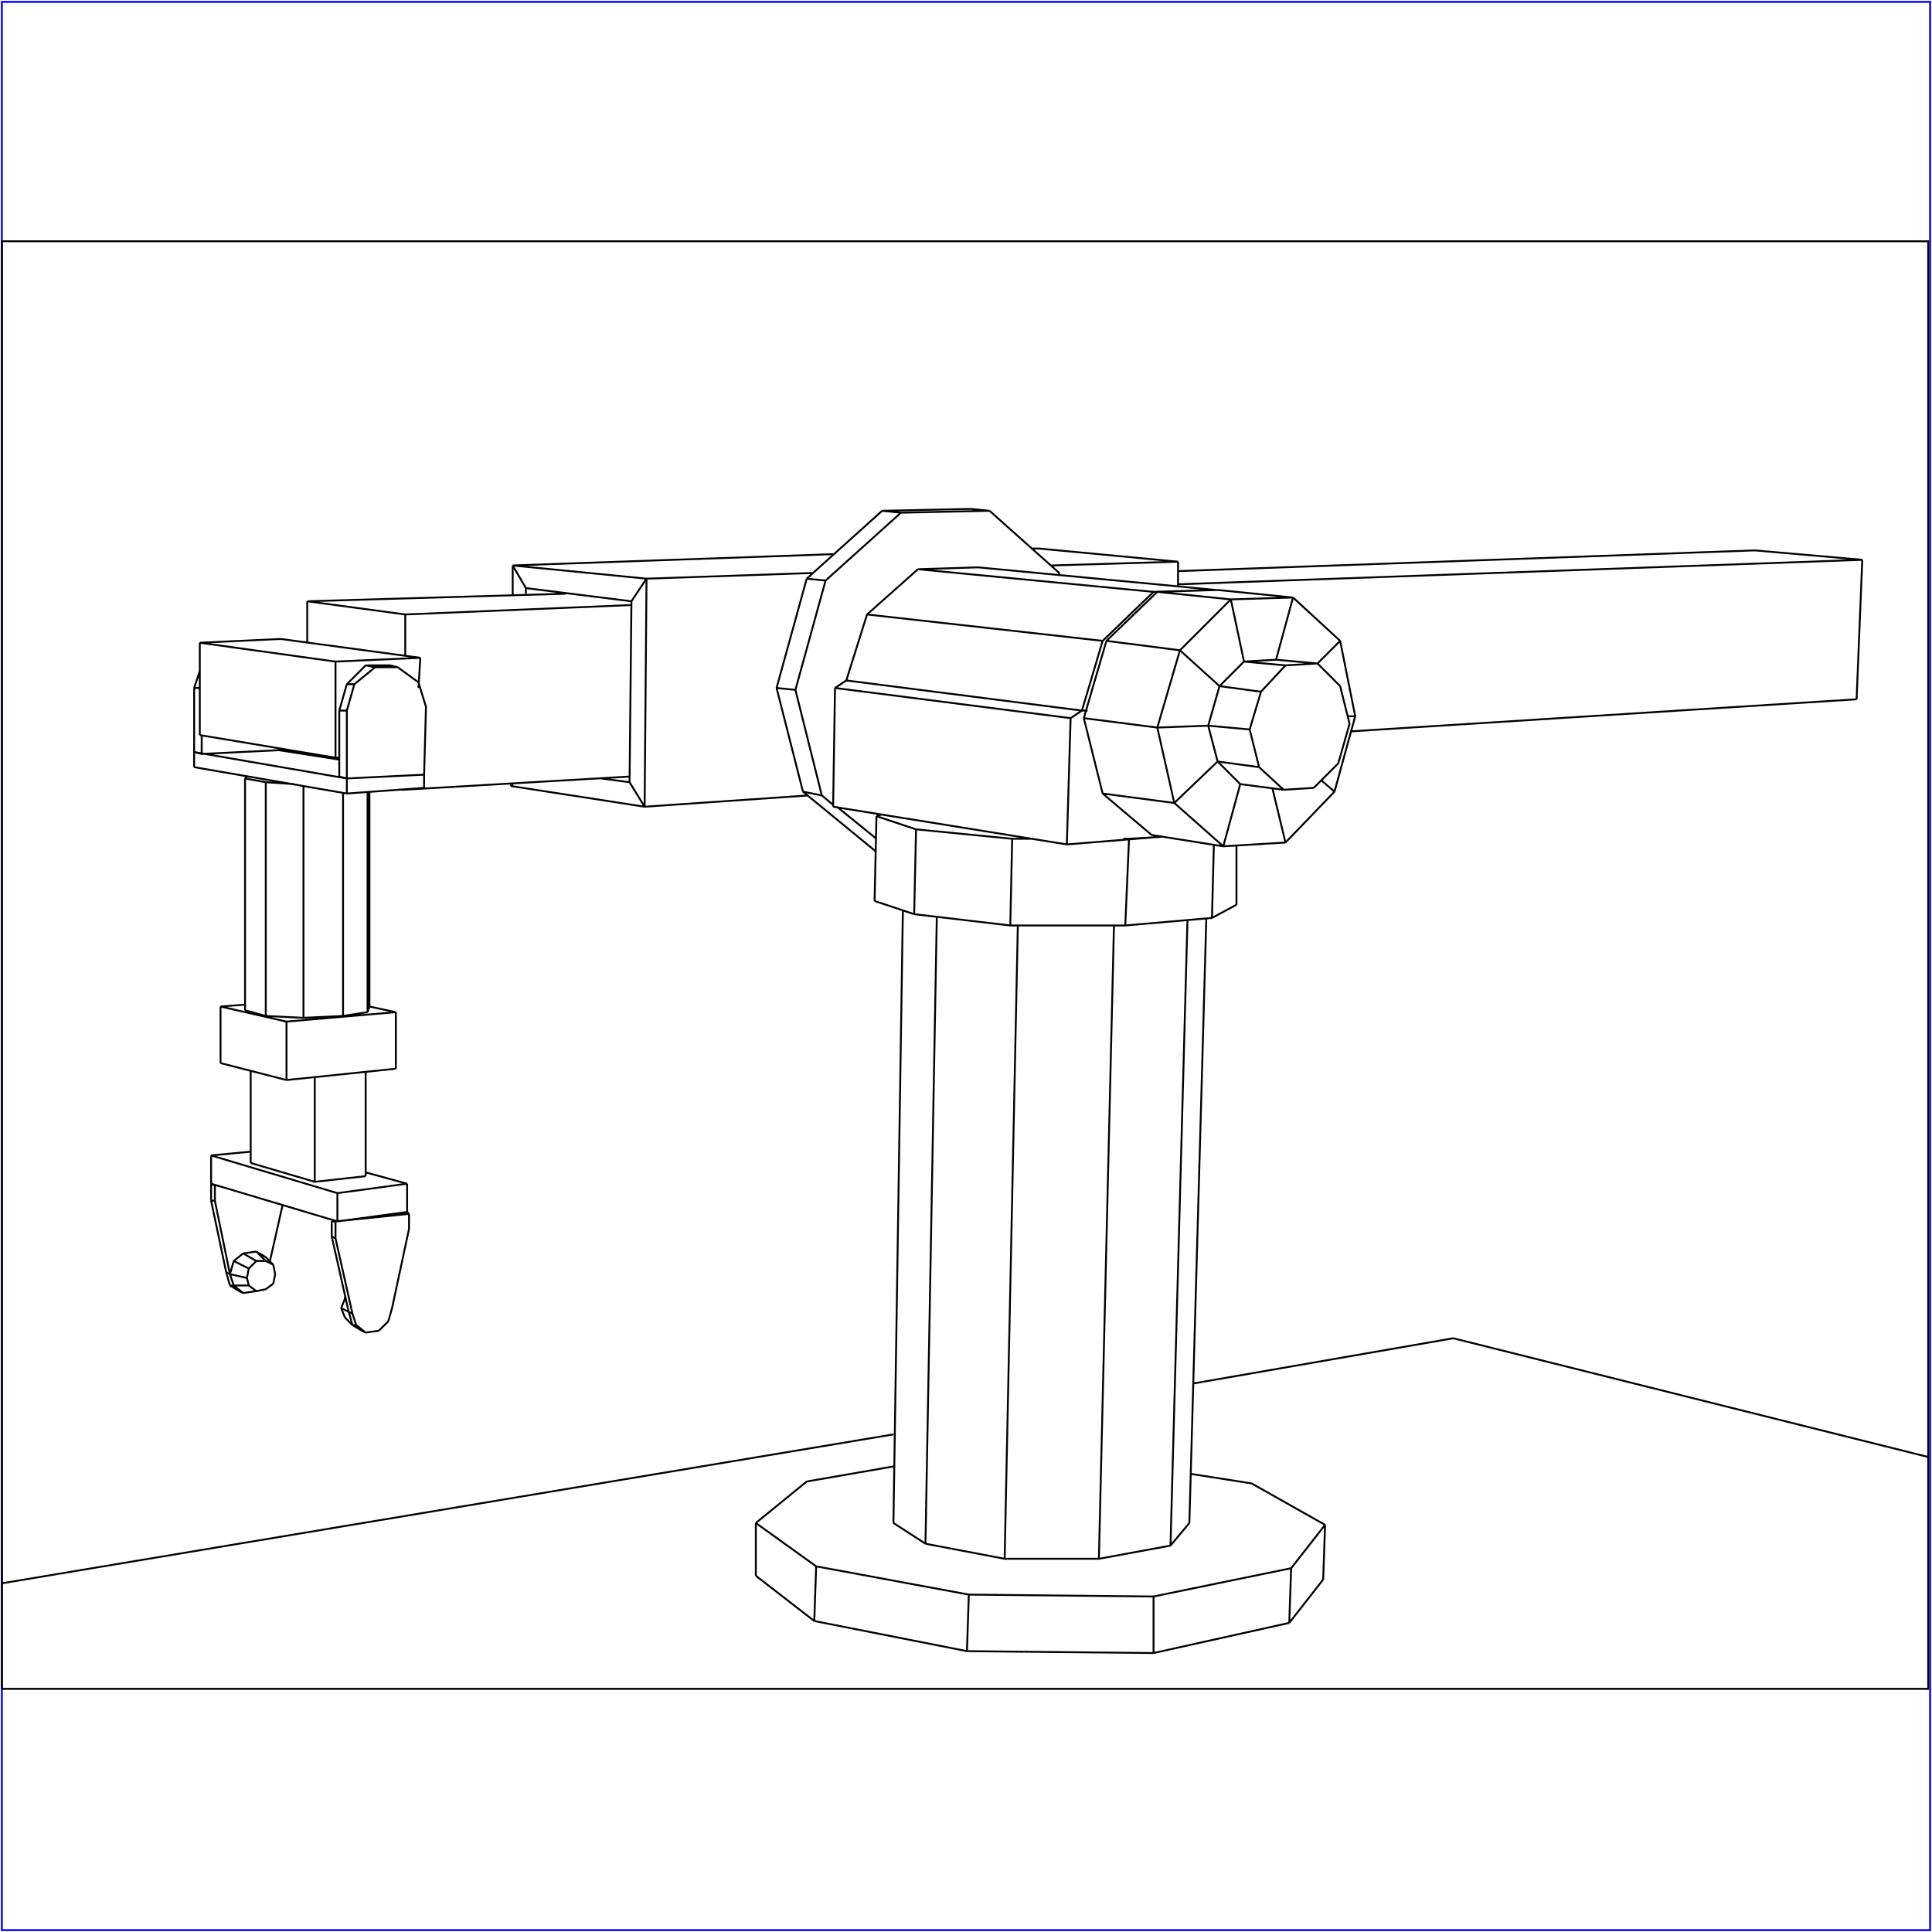 <?xml version="1.0" standalone="no"?>
<!DOCTYPE svg PUBLIC "-//W3C//DTD SVG 20010904//EN"
  "http://www.w3.org/TR/2001/REC-SVG-20010904/DTD/svg10.dtd">
<svg viewBox="0 0 1025 1025" xmlns="http://www.w3.org/2000/svg">
  <title>a SAILDART plot file</title>
  <desc>SAIL III display plot file</desc>
  <rect x="1" y="1" width="1023" height="1023" fill="none" stroke="blue" />
  <path fill="none" stroke="black" stroke-width="1" 
 d="
M 1 896 L 1023 896 L 1023 128 L 1 128 L 1 896
M 771 710 L 633 734
M 771 710 L 1023 773
M 474 761 L 1 840
M 185 696 L 185 696
M 192 706 L 192 706
M 181 694 L 183 699
M 183 699 L 187 703
M 183 688 L 183 689
M 183 689 L 181 694
M 183 689 L 183 689
M 185 696 L 181 694
M 187 703 L 192 706
M 187 703 L 185 696
M 185 696 L 176 656
M 217 644 L 216 643
M 185 696 L 187 703
M 187 703 L 192 706
M 189 703 L 187 703
M 192 706 L 194 707
M 177 648 L 176 648
M 176 648 L 176 656
M 178 648 L 176 648
M 178 657 L 176 656
M 187 697 L 185 696
M 187 697 L 178 657
M 178 648 L 178 657
M 217 644 L 178 648
M 217 652 L 217 644
M 208 694 L 217 652
M 206 701 L 208 694
M 201 706 L 206 701
M 194 707 L 201 706
M 194 707 L 189 703
M 189 703 L 187 697
M 141 667 L 145 671
M 145 681 L 146 676
M 141 684 L 145 681
M 136 685 L 141 684
M 132 682 L 136 685
M 129 686 L 136 685
M 131 678 L 132 682
M 124 682 L 132 682
M 132 673 L 131 678
M 131 678 L 122 676
M 136 669 L 132 673
M 124 669 L 132 673
M 141 669 L 136 669
M 129 665 L 136 669
M 145 671 L 141 669
M 141 669 L 136 664
M 146 676 L 145 671
M 141 667 L 136 664
M 136 664 L 129 665
M 129 665 L 124 669
M 124 669 L 122 676
M 122 676 L 124 682
M 124 682 L 129 686
M 129 686 L 129 686
M 143 670 L 150 639
M 124 682 L 129 686
M 127 685 L 129 686
M 122 676 L 124 682
M 122 682 L 124 682
M 114 637 L 122 676
M 120 675 L 122 676
M 114 629 L 114 637
M 114 637 L 112 637
M 115 629 L 114 629
M 112 628 L 114 629
M 113 628 L 112 628
M 112 628 L 112 637
M 112 637 L 120 675
M 120 675 L 122 682
M 122 682 L 127 685
M 179 648 L 112 628
M 216 628 L 194 622
M 133 611 L 112 613
M 216 643 L 216 628
M 179 648 L 216 643
M 179 633 L 216 628
M 179 633 L 179 648
M 112 613 L 112 628
M 179 633 L 112 613
M 133 617 L 133 568
M 194 624 L 194 569
M 167 627 L 167 572
M 167 627 L 194 624
M 133 617 L 167 627
M 152 573 L 117 564
M 210 537 L 196 534
M 117 534 L 117 564
M 152 573 L 210 567
M 152 542 L 152 573
M 210 567 L 210 537
M 210 537 L 152 542
M 117 534 L 152 542
M 130 533 L 117 534
M 130 536 L 130 413
M 196 534 L 196 420
M 195 537 L 196 534
M 130 536 L 141 539
M 141 539 L 161 540
M 141 415 L 141 539
M 161 540 L 182 539
M 161 417 L 161 540
M 182 539 L 195 537
M 182 421 L 182 539
M 195 420 L 195 537
M 131 412 L 130 413
M 141 415 L 130 413
M 156 416 L 141 415
M 222 362 L 226 375
M 180 412 L 180 377
M 207 353 L 194 353
M 211 354 L 207 353
M 194 353 L 184 363
M 199 354 L 194 353
M 184 363 L 180 377
M 188 363 L 184 363
M 184 377 L 180 377
M 180 412 L 184 413
M 225 411 L 226 375
M 184 413 L 225 411
M 184 377 L 184 413
M 188 363 L 184 377
M 199 354 L 188 363
M 211 354 L 199 354
M 222 362 L 211 354
M 107 400 L 103 399
M 103 365 L 106 365
M 148 398 L 148 397
M 107 400 L 148 398
M 107 390 L 107 400
M 103 365 L 103 399
M 106 356 L 103 365
M 180 403 L 148 398
M 184 421 L 103 407
M 225 418 L 184 421
M 225 411 L 225 411
M 104 399 L 103 399
M 103 399 L 103 407
M 184 413 L 103 399
M 225 418 L 225 411
M 184 413 L 184 421
M 225 411 L 184 413
M 106 390 L 106 341
M 178 402 L 180 402
M 178 402 L 106 390
M 149 339 L 223 349
M 149 339 L 106 341
M 178 351 L 106 341
M 178 351 L 223 349
M 222 365 L 223 349
M 178 351 L 178 402
M 214 419 L 214 419
M 163 400 L 163 400
M 163 319 L 163 341
M 334 412 L 214 419
M 931 292 L 625 303
M 215 326 L 335 321
M 985 371 L 988 297
M 988 297 L 931 292
M 625 310 L 988 297
M 300 315 L 163 319
M 717 388 L 985 371
M 213 419 L 214 419
M 215 326 L 163 319
M 215 348 L 215 326
M 342 428 L 429 422
M 334 415 L 319 413
M 272 300 L 272 316
M 625 298 L 558 300
M 551 291 L 548 291
M 335 319 L 279 312
M 625 298 L 625 311
M 431 304 L 343 307
M 442 294 L 272 300
M 271 417 L 342 428
M 343 307 L 342 428
M 334 415 L 342 428
M 272 300 L 343 307
M 335 319 L 343 307
M 271 416 L 271 417
M 279 312 L 272 300
M 272 416 L 271 417
M 335 319 L 334 415
M 279 315 L 279 312
M 625 298 L 551 291
M 436 422 L 442 427
M 444 428 L 465 445
M 426 420 L 465 452
M 428 307 L 468 271
M 438 308 L 422 366
M 478 272 L 438 308
M 428 307 L 438 308
M 525 271 L 478 272
M 468 271 L 478 272
M 562 304 L 525 271
M 525 271 L 515 270
M 562 305 L 562 304
M 422 366 L 436 422
M 426 420 L 436 422
M 412 365 L 422 366
M 412 365 L 426 420
M 515 270 L 468 271
M 428 307 L 412 365
M 611 443 L 649 449
M 719 380 L 708 420
M 614 314 L 646 313
M 682 447 L 675 418
M 708 420 L 701 414
M 719 380 L 715 380
M 711 340 L 699 352
M 669 367 L 663 387
M 682 353 L 669 367
M 647 364 L 669 367
M 699 352 L 682 353
M 660 351 L 682 353
M 711 364 L 699 352
M 699 352 L 677 350
M 716 384 L 711 364
M 710 405 L 716 384
M 697 418 L 710 405
M 681 419 L 697 418
M 668 407 L 681 419
M 658 416 L 681 419
M 663 387 L 668 407
M 646 404 L 668 407
M 641 385 L 663 387
M 647 364 L 641 385
M 660 351 L 647 364
M 626 345 L 647 364
M 677 350 L 660 351
M 653 318 L 660 351
M 686 317 L 677 350
M 646 404 L 658 416
M 649 449 L 658 416
M 641 385 L 646 404
M 623 426 L 646 404
M 614 386 L 641 385
M 626 345 L 614 386
M 653 318 L 626 345
M 587 340 L 626 345
M 686 317 L 653 318
M 614 314 L 653 318
M 711 340 L 686 317
M 686 317 L 646 313
M 719 380 L 711 340
M 682 447 L 708 420
M 649 449 L 682 447
M 623 426 L 649 449
M 614 386 L 623 426
M 585 421 L 623 426
M 575 381 L 614 386
M 575 381 L 585 421
M 585 421 L 611 443
M 614 314 L 587 340
M 587 340 L 575 381
M 537 445 L 548 445
M 597 491 L 536 491
M 536 491 L 485 485
M 485 485 L 464 478
M 656 480 L 656 449
M 599 445 L 616 444
M 537 445 L 536 491
M 597 491 L 643 487
M 599 445 L 597 491
M 643 487 L 656 480
M 644 448 L 643 487
M 465 433 L 464 478
M 486 440 L 485 485
M 486 440 L 465 433
M 468 432 L 465 433
M 596 445 L 599 445
M 486 440 L 537 445
M 615 444 L 566 448
M 519 301 L 645 313
M 574 377 L 577 377
M 585 340 L 574 377
M 612 314 L 585 340
M 460 326 L 585 340
M 645 313 L 612 314
M 487 302 L 612 314
M 645 313 L 645 313
M 568 381 L 566 448
M 442 428 L 566 448
M 574 377 L 568 381
M 443 365 L 568 381
M 449 361 L 574 377
M 449 361 L 443 365
M 443 365 L 442 428
M 519 301 L 487 302
M 487 302 L 460 326
M 460 326 L 449 361
M 474 808 L 479 483
M 631 808 L 640 487
M 491 819 L 533 827
M 533 827 L 583 827
M 540 491 L 533 827
M 583 827 L 621 820
M 591 491 L 583 827
M 621 820 L 631 808
M 630 488 L 621 820
M 474 808 L 491 819
M 497 487 L 491 819
M 664 787 L 632 782
M 432 860 L 513 876
M 513 876 L 612 877
M 514 846 L 513 876
M 612 877 L 684 861
M 612 847 L 612 877
M 684 861 L 702 838
M 685 832 L 684 861
M 702 838 L 703 809
M 401 836 L 432 860
M 401 808 L 401 836
M 433 831 L 432 860
M 433 831 L 401 808
M 428 786 L 401 808
M 474 778 L 428 786
M 703 809 L 664 787
M 685 832 L 703 809
M 612 847 L 685 832
M 514 846 L 612 847
M 433 831 L 514 846
" />
</svg>
